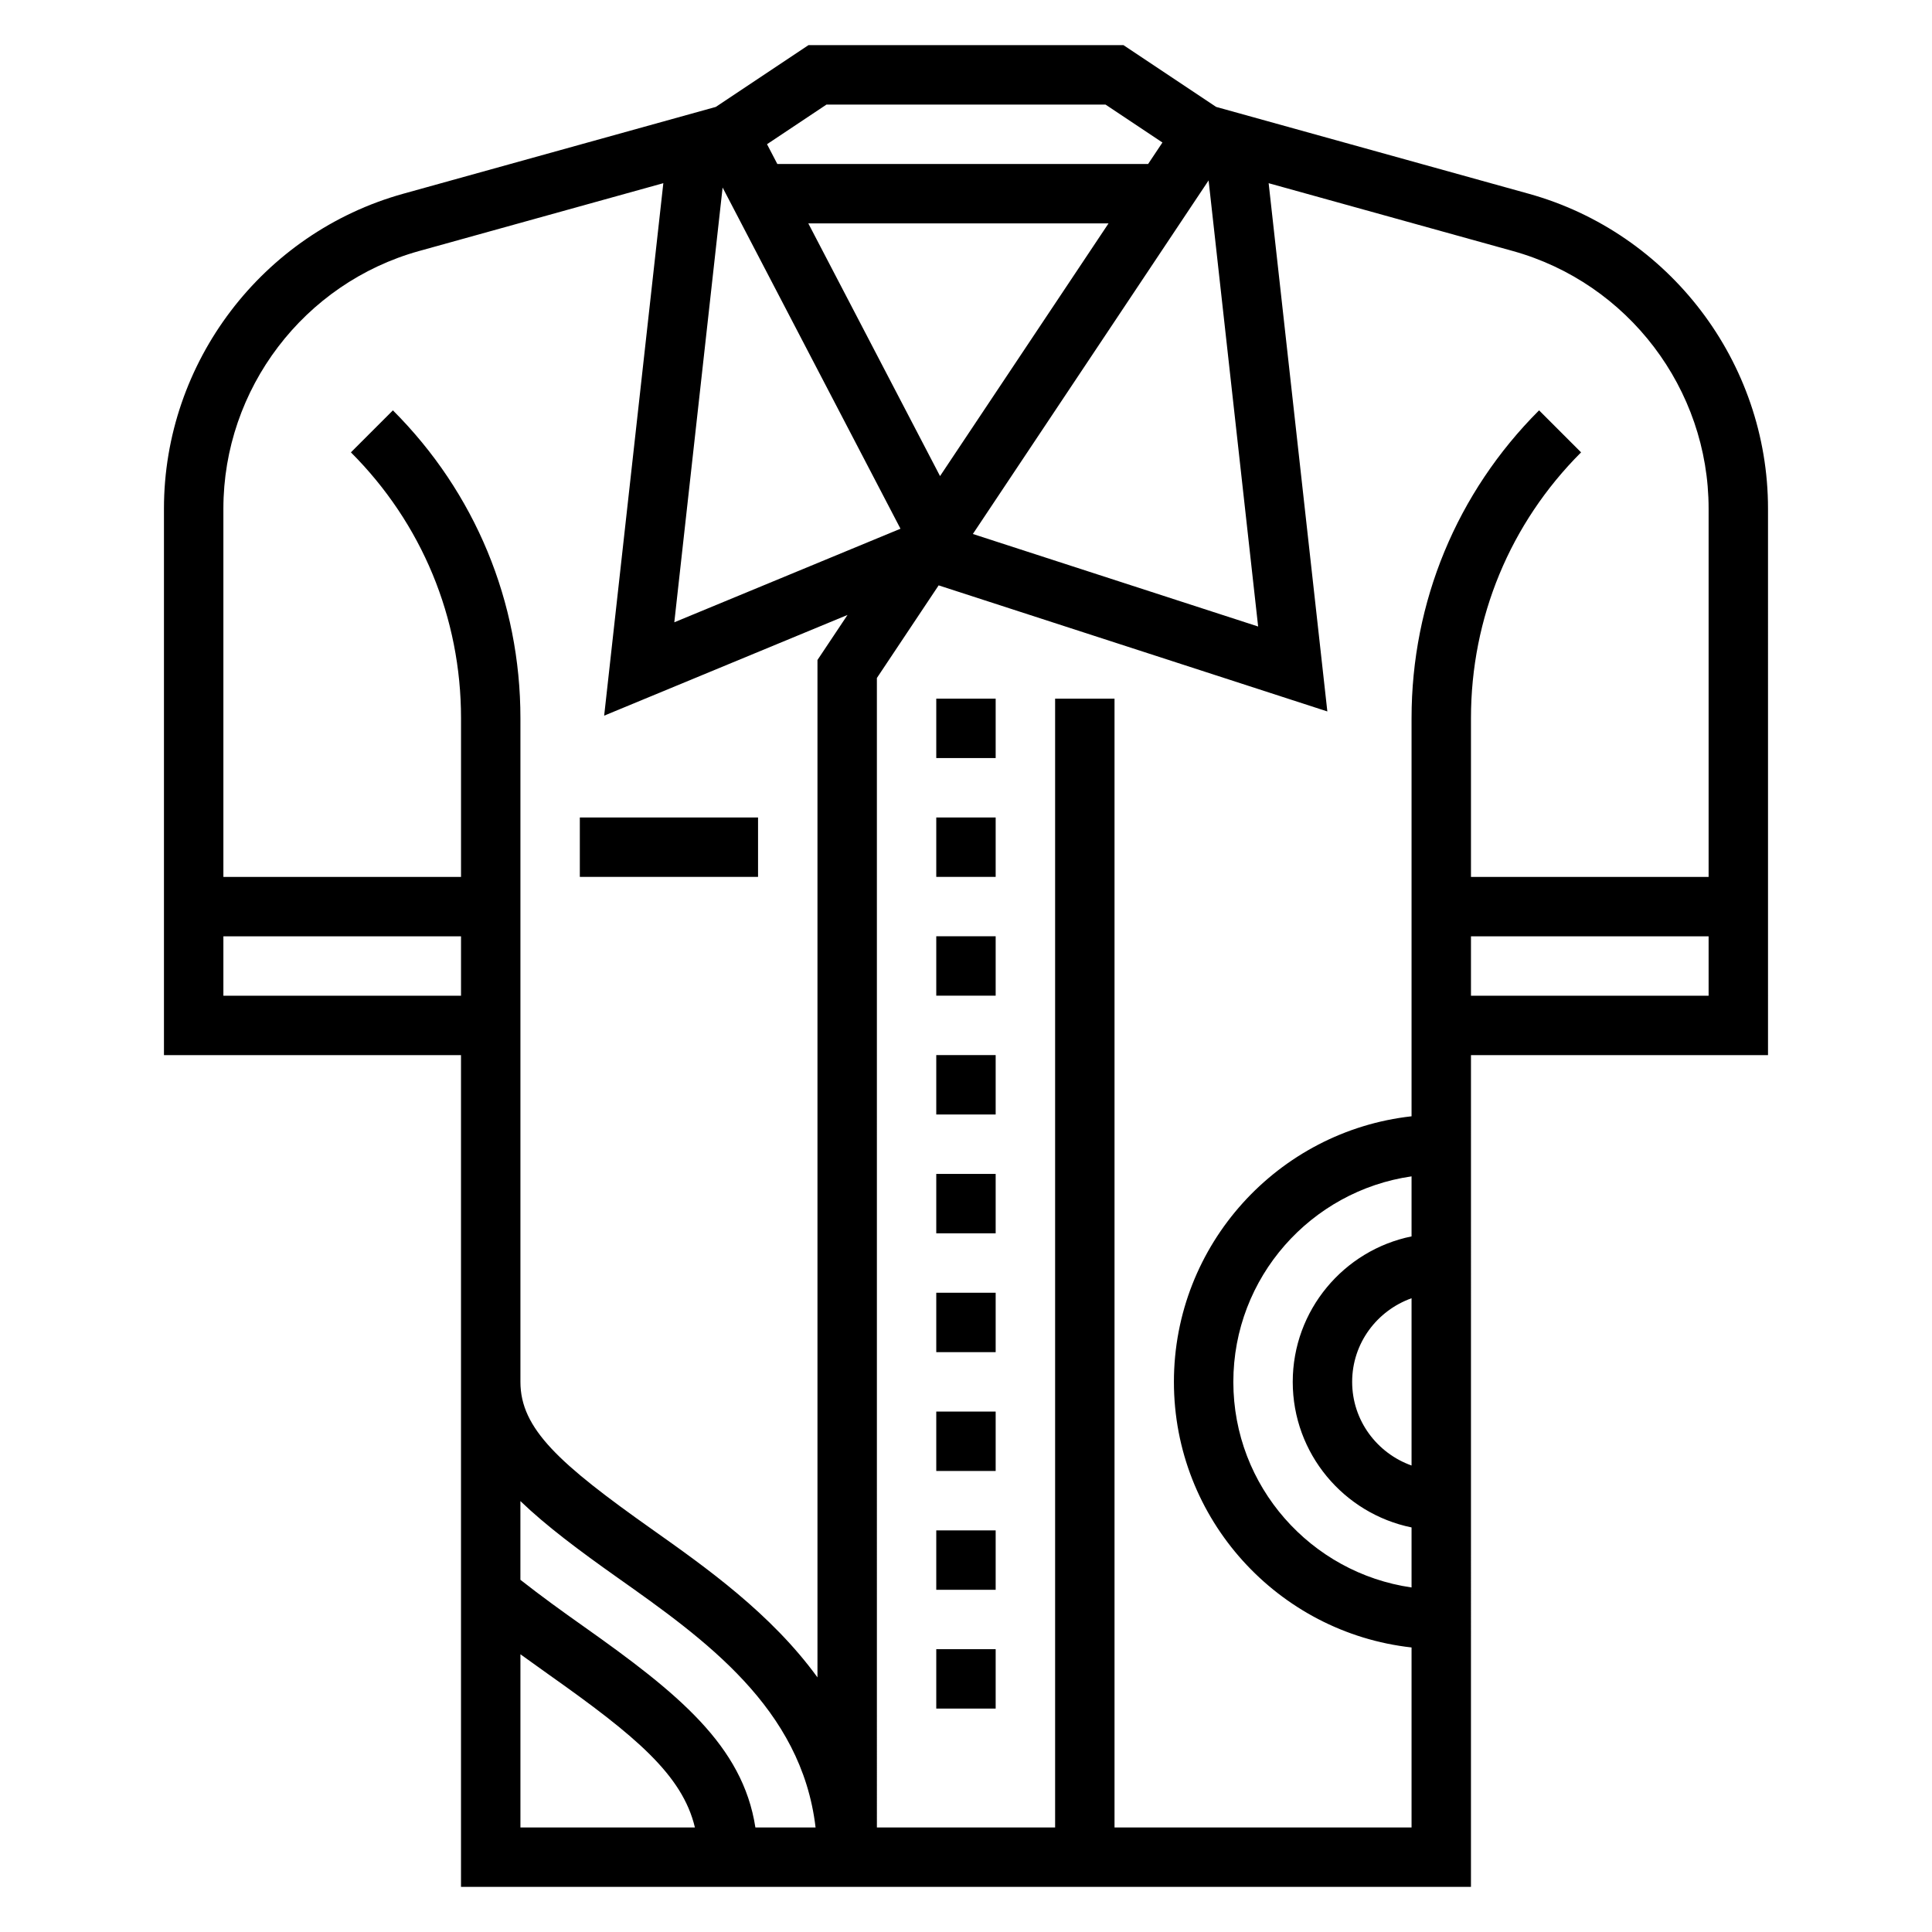 <?xml version="1.0" encoding="UTF-8"?>
<!-- Uploaded to: ICON Repo, www.svgrepo.com, Generator: ICON Repo Mixer Tools -->
<svg fill="#000000" width="800px" height="800px" version="1.1" viewBox="144 144 512 512" xmlns="http://www.w3.org/2000/svg">
 <g>
  <path d="m392.12 329.15h15.742v15.742h-15.742z"/>
  <path d="m392.12 360.64h15.742v15.742h-15.742z"/>
  <path d="m392.12 549.57h15.742v15.742h-15.742z"/>
  <path d="m392.12 581.05h15.742v15.742h-15.742z"/>
  <path d="m392.12 455.1h15.742v15.742h-15.742z"/>
  <path d="m392.12 423.61h15.742v15.742h-15.742z"/>
  <path d="m392.12 486.59h15.742v15.742h-15.742z"/>
  <path d="m392.12 392.12h15.742v15.742h-15.742z"/>
  <path d="m392.12 518.08h15.742v15.742h-15.742z"/>
  <path d="m612.54 278.78c0-38.754-26.078-73.059-63.418-83.438l-82.828-23.008-24.555-16.367h-83.488l-24.555 16.367-82.828 23.008c-37.336 10.379-63.418 44.684-63.418 83.438v144.84h78.719v220.42h267.65l0.004-220.42h78.719zm-219.42-8.613-34.91-66.965h79.562zm-57.621-76.469 47.137 90.418-59.938 24.797zm128.79-1.887 13.129 118.22-75.602-24.52zm-101.27-20.098h73.957l15.082 10.051-3.793 5.691h-98.266l-2.731-5.242zm-159.82 236.16v-15.742h62.977v15.742zm44.926-155.13-11.133 11.133c18.824 18.82 29.184 43.836 29.184 70.449v42.062h-62.977v-97.605c0-31.707 21.332-59.781 51.883-68.266l64.707-17.973-15.68 141.11 64.488-26.688-7.961 11.938v269.62c-12.266-16.895-29.543-29.125-43.832-39.234-24.598-17.391-34.887-26.664-34.887-39.07v-175.89c0-30.816-11.996-59.793-33.793-81.582zm59.598 309.4c22.953 16.23 48.703 34.496 52.41 66.148h-15.949c-3.344-21.719-20.539-35.605-45.562-53.301-5.559-3.922-11.227-8.016-16.711-12.328v-20.859c6.848 6.582 15.547 13.082 25.812 20.34zm-25.805 20.258c2.59 1.875 5.203 3.746 7.621 5.457 22.828 16.137 35.312 26.512 38.621 40.445h-46.242zm157.44 45.895v-299.14h-15.742v299.14h-47.23l-0.004-304.62 16.367-24.547 103.01 33.41-15.555-139.99 64.707 17.973c30.551 8.484 51.887 36.559 51.887 68.266v97.605h-62.977v-42.059c0-26.617 10.359-51.633 29.18-70.453l-11.133-11.133c-21.797 21.789-33.793 50.766-33.793 81.582v105.5c-35.367 3.93-62.977 33.977-62.977 70.383s27.605 66.457 62.977 70.383v47.703zm47.23-118.08c0 19.004 13.547 34.906 31.488 38.566v15.91c-26.664-3.84-47.23-26.773-47.23-54.473 0-27.703 20.57-50.633 47.23-54.473v15.91c-17.941 3.652-31.488 19.555-31.488 38.559zm31.488-22.168v44.328c-9.141-3.258-15.742-11.918-15.742-22.168s6.602-18.902 15.742-22.16zm15.746-80.168v-15.742h62.977v15.742z"/>
  <path d="m297.66 360.64h47.23v15.742h-47.23z"/>
 </g>
</svg>